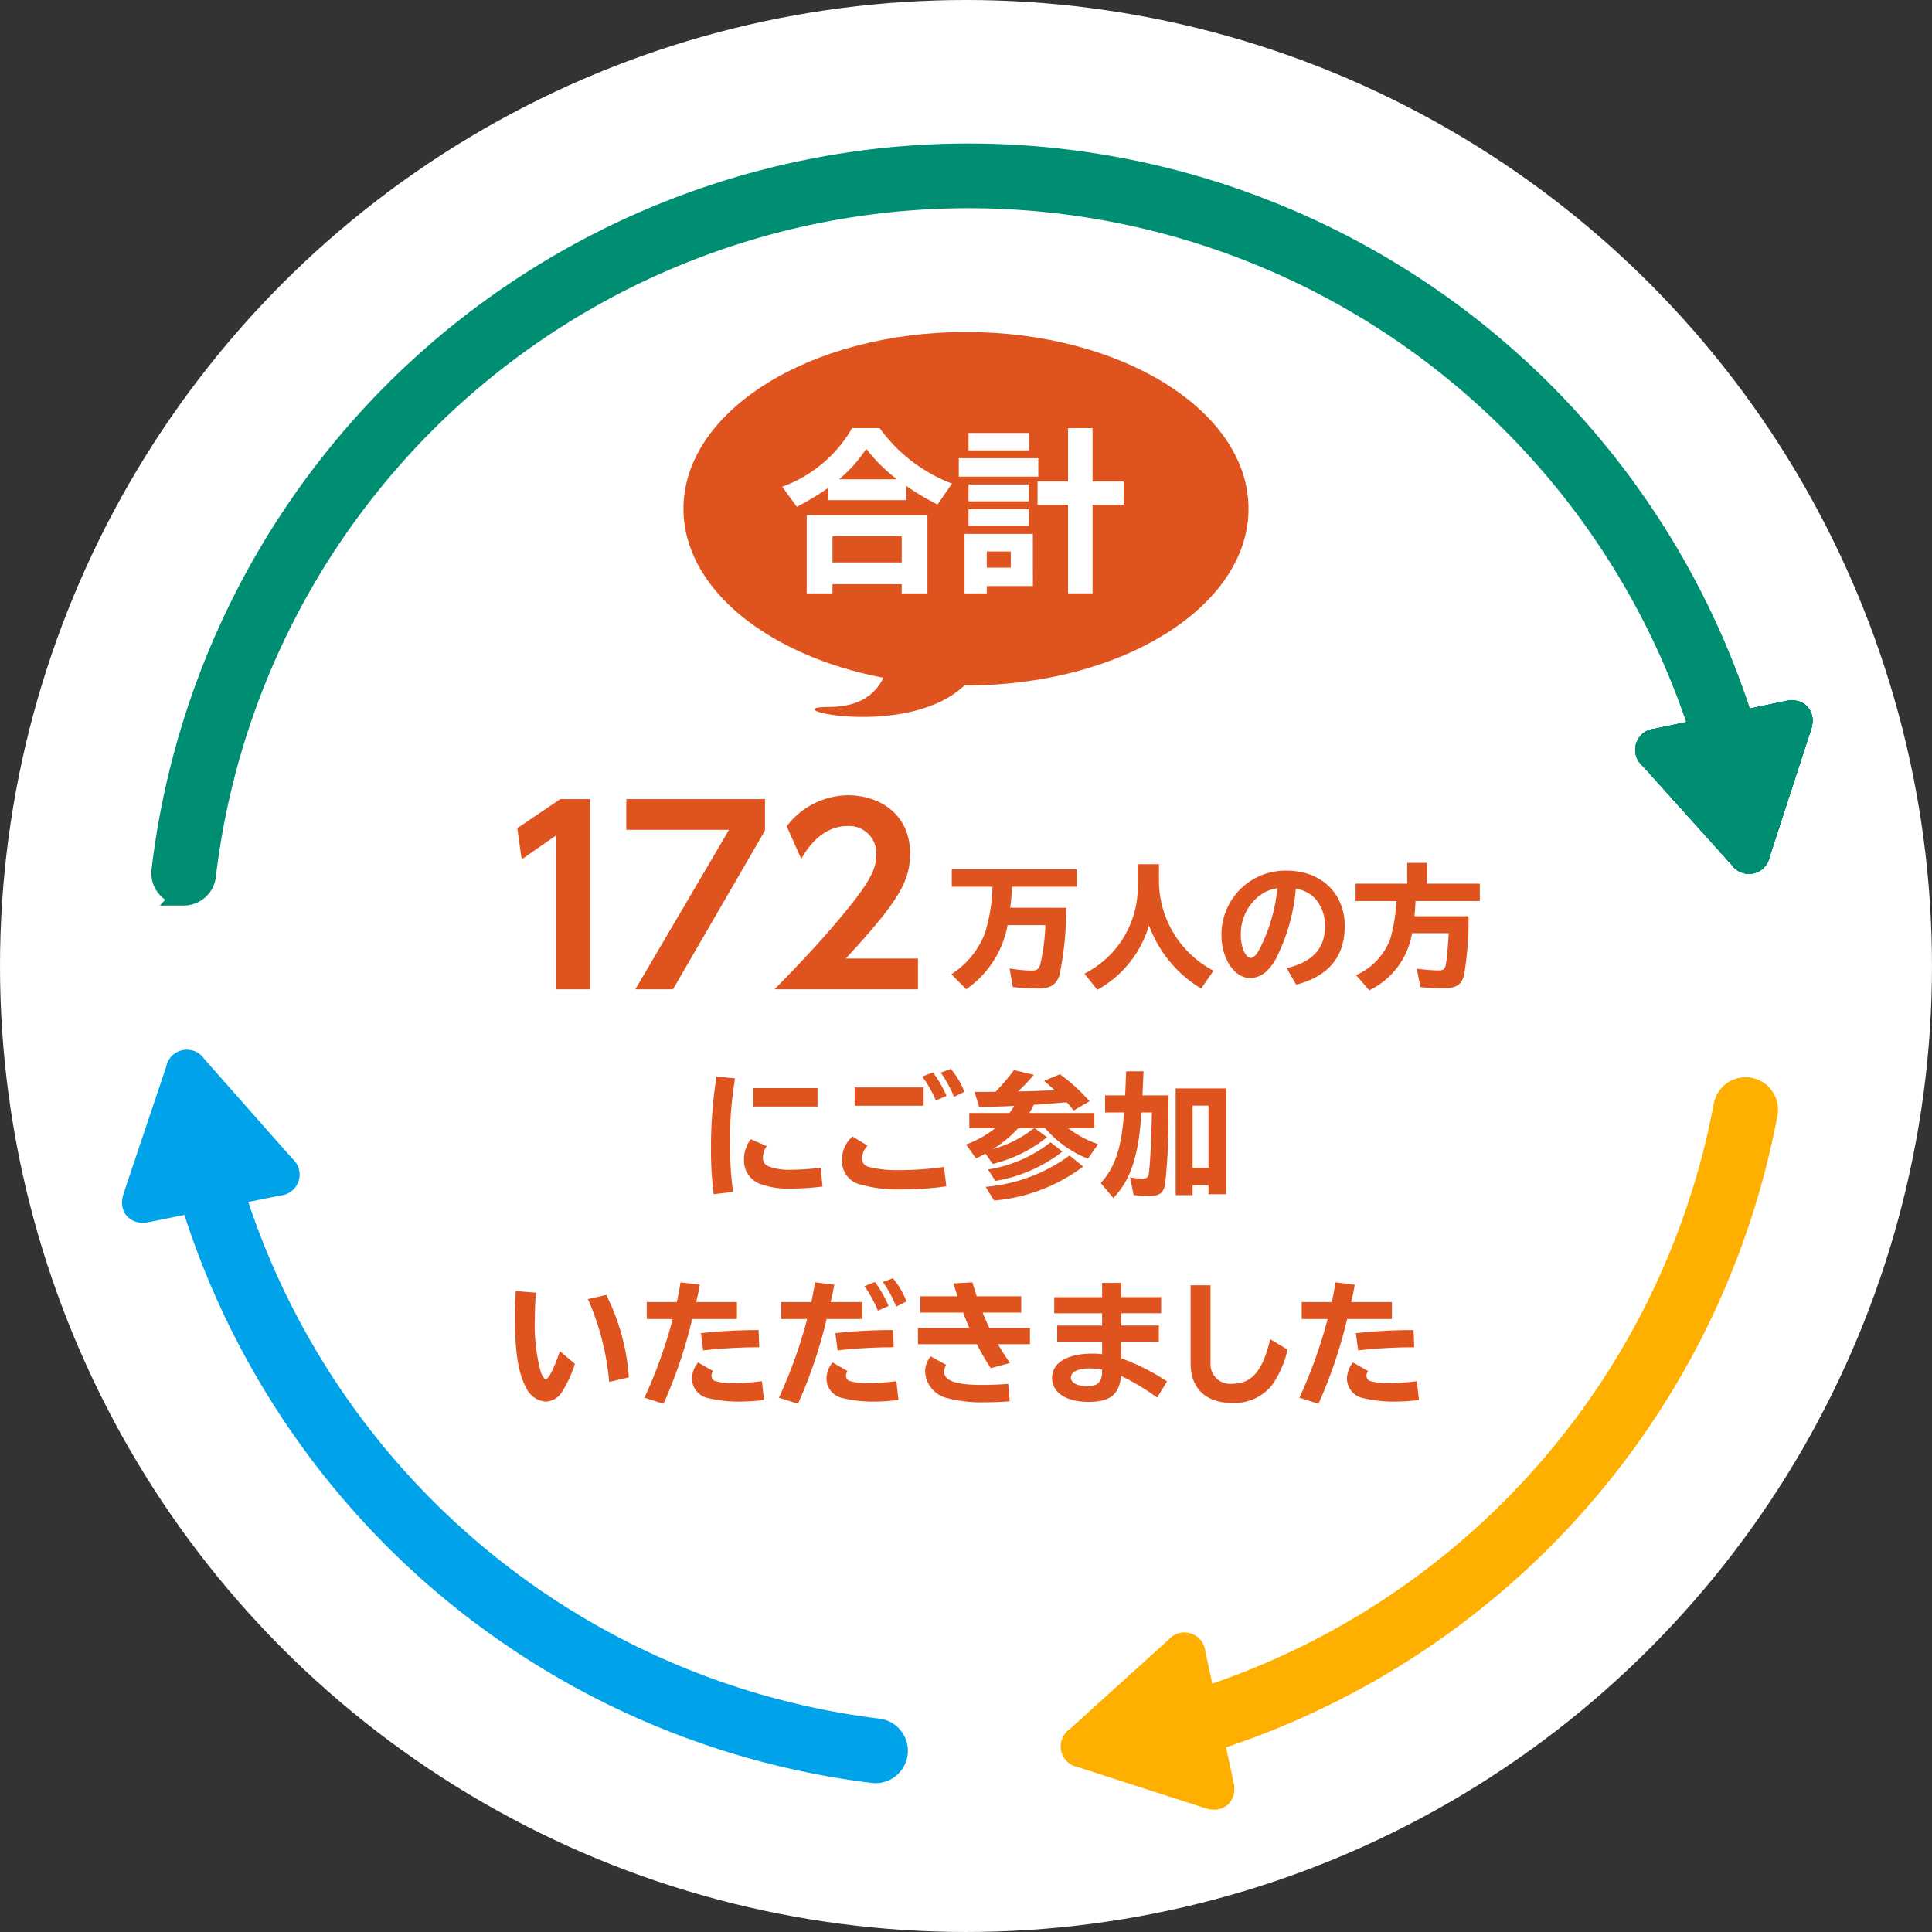 <svg xmlns="http://www.w3.org/2000/svg" width="183.735" height="183.735"><rect width="100%" height="100%" fill="#333333" stroke="none"/><circle cx="91.867" cy="91.867" fill="#fff" r="91.867"/><circle cx="63.36" cy="63.36" fill="#fff" transform="translate(28.506 28.508)" r="63.36"/><path d="M17.47 85.12a2.08 2.08 0 002.063-1.838 73.086 73.086 0 01142.872-11.4 2.079 2.079 0 004-1.135 77.244 77.244 0 00-151 12.049 2.082 2.082 0 002.068 2.321z" fill="none" stroke="#fff" stroke-width="7"/><g fill="none" stroke="#fff" stroke-width="7"><path d="M157.485 70.306a1 1 0 00-.584 1.792l8.572 9.529a1 1 0 001.843-.391l3.968-12.188c.321-.985-.246-1.615-1.26-1.4z"/><path d="M157.485 70.306a1 1 0 00-.584 1.792l8.572 9.529a1 1 0 001.843-.391l3.968-12.188c.321-.985-.246-1.615-1.26-1.4z"/><path d="M157.485 70.306a1 1 0 00-.584 1.792l8.572 9.529a1 1 0 001.843-.391l3.968-12.188c.321-.985-.246-1.615-1.26-1.4z"/><path d="M157.485 70.306a1 1 0 00-.584 1.792l8.572 9.529a1 1 0 001.843-.391l3.968-12.188c.321-.985-.246-1.615-1.26-1.4z"/><path d="M157.485 70.306a1 1 0 00-.584 1.792l8.572 9.529a1 1 0 001.843-.391l3.968-12.188c.321-.985-.246-1.615-1.26-1.4z"/><path d="M157.485 70.306a1 1 0 00-.584 1.792l8.572 9.529a1 1 0 001.843-.391l3.968-12.188c.321-.985-.246-1.615-1.26-1.4z"/></g><path d="M17.47 85.12a2.08 2.08 0 002.063-1.838 73.086 73.086 0 01142.872-11.4 2.079 2.079 0 004-1.135 77.244 77.244 0 00-151 12.049 2.082 2.082 0 002.068 2.321z" fill="#00a2e9"/><path d="M157.485 70.306a1 1 0 00-.584 1.792l8.572 9.529a1 1 0 001.843-.391l3.968-12.188c.321-.985-.246-1.615-1.26-1.4z" fill="#00a2e9"/><path d="M17.47 85.12a2.08 2.08 0 002.063-1.838 73.086 73.086 0 01142.872-11.4 2.079 2.079 0 004-1.135 77.244 77.244 0 00-151 12.049 2.082 2.082 0 002.068 2.321z" fill="#008e72" stroke="#008e72" stroke-width="2"/><g fill="#008e72" stroke="#008e72" stroke-width="2"><path d="M157.485 70.306a1 1 0 00-.584 1.792l8.572 9.529a1 1 0 001.843-.391l3.968-12.188c.321-.985-.246-1.615-1.26-1.4z"/><path d="M157.485 70.306a1 1 0 00-.584 1.792l8.572 9.529a1 1 0 001.843-.391l3.968-12.188c.321-.985-.246-1.615-1.26-1.4z"/><path d="M157.485 70.306a1 1 0 00-.584 1.792l8.572 9.529a1 1 0 001.843-.391l3.968-12.188c.321-.985-.246-1.615-1.26-1.4z"/><path d="M157.485 70.306a1 1 0 00-.584 1.792l8.572 9.529a1 1 0 001.843-.391l3.968-12.188c.321-.985-.246-1.615-1.26-1.4z"/><path d="M157.485 70.306a1 1 0 00-.584 1.792l8.572 9.529a1 1 0 001.843-.391l3.968-12.188c.321-.985-.246-1.615-1.26-1.4z"/><path d="M157.485 70.306a1 1 0 00-.584 1.792l8.572 9.529a1 1 0 001.843-.391l3.968-12.188c.321-.985-.246-1.615-1.26-1.4z"/></g><g><path d="M83.263 168.581a2.079 2.079 0 00.239-4.144 73.592 73.592 0 01-61.916-53.347 2.079 2.079 0 10-4.012 1.09 77.782 77.782 0 0065.444 56.386 1.92 1.92 0 00.245.015z" fill="none" stroke="#fff" stroke-width="7"/><path d="M26.51 112.703a1 1 0 00.6-1.786l-8.485-9.607a1 1 0 00-1.847.374l-4.079 12.151c-.33.983.231 1.618 1.247 1.412z" fill="none" stroke="#fff" stroke-width="7"/><path d="M26.51 112.703a1 1 0 00.6-1.786l-8.485-9.607a1 1 0 00-1.847.374l-4.079 12.151c-.33.983.231 1.618 1.247 1.412z" fill="none" stroke="#fff" stroke-width="7"/><path d="M26.51 112.703a1 1 0 00.6-1.786l-8.485-9.607a1 1 0 00-1.847.374l-4.079 12.151c-.33.983.231 1.618 1.247 1.412z" fill="none" stroke="#fff" stroke-width="7"/><path d="M26.51 112.703a1 1 0 00.6-1.786l-8.485-9.607a1 1 0 00-1.847.374l-4.079 12.151c-.33.983.231 1.618 1.247 1.412z" fill="none" stroke="#fff" stroke-width="7"/><path d="M26.51 112.703a1 1 0 00.6-1.786l-8.485-9.607a1 1 0 00-1.847.374l-4.079 12.151c-.33.983.231 1.618 1.247 1.412z" fill="none" stroke="#fff" stroke-width="7"/><path d="M26.51 112.703a1 1 0 00.6-1.786l-8.485-9.607a1 1 0 00-1.847.374l-4.079 12.151c-.33.983.231 1.618 1.247 1.412z" fill="none" stroke="#fff" stroke-width="7"/><path d="M83.263 168.581a2.079 2.079 0 00.239-4.144 73.592 73.592 0 01-61.916-53.347 2.079 2.079 0 10-4.012 1.09 77.782 77.782 0 0065.444 56.386 1.92 1.92 0 00.245.015z" fill="#00a2e9" stroke="#00a2e9" stroke-miterlimit="10" stroke-width="2"/><path d="M26.51 112.703a1 1 0 00.6-1.786l-8.485-9.607a1 1 0 00-1.847.374l-4.079 12.151c-.33.983.231 1.618 1.247 1.412z" fill="#00a2e9"/><path d="M26.51 112.703a1 1 0 00.6-1.786l-8.485-9.607a1 1 0 00-1.847.374l-4.079 12.151c-.33.983.231 1.618 1.247 1.412z" fill="none" stroke="#00a2e9" stroke-miterlimit="10" stroke-width="2"/></g><g><path d="M112.651 166.253a2.1 2.1 0 00.569-.08 77.673 77.673 0 0054.826-60.22 2.08 2.08 0 10-4.09-.753 73.486 73.486 0 01-51.872 56.973 2.08 2.08 0 00.566 4.081z" fill="none" stroke="#fff" stroke-width="7"/><g fill="none" stroke="#fff" stroke-width="7"><path d="M113.639 157.215a1 1 0 00-1.793-.577l-9.5 8.6a1 1 0 00.4 1.843l12.2 3.932c.986.318 1.615-.251 1.4-1.264z"/><path d="M113.639 157.215a1 1 0 00-1.793-.577l-9.5 8.6a1 1 0 00.4 1.843l12.2 3.932c.986.318 1.615-.251 1.4-1.264z"/><path d="M113.639 157.215a1 1 0 00-1.793-.577l-9.5 8.6a1 1 0 00.4 1.843l12.2 3.932c.986.318 1.615-.251 1.4-1.264z"/><path d="M113.639 157.215a1 1 0 00-1.793-.577l-9.5 8.6a1 1 0 00.4 1.843l12.2 3.932c.986.318 1.615-.251 1.4-1.264z"/><path d="M113.639 157.215a1 1 0 00-1.793-.577l-9.5 8.6a1 1 0 00.4 1.843l12.2 3.932c.986.318 1.615-.251 1.4-1.264z"/><path d="M113.639 157.215a1 1 0 00-1.793-.577l-9.5 8.6a1 1 0 00.4 1.843l12.2 3.932c.986.318 1.615-.251 1.4-1.264z"/></g><path d="M112.651 166.253a2.1 2.1 0 00.569-.08 77.673 77.673 0 0054.826-60.22 2.08 2.08 0 10-4.09-.753 73.486 73.486 0 01-51.872 56.973 2.08 2.08 0 00.566 4.081z" fill="#ffaf00" stroke="#ffaf00" stroke-miterlimit="10" stroke-width="2"/><path d="M113.639 157.215a1 1 0 00-1.793-.577l-9.5 8.6a1 1 0 00.4 1.843l12.2 3.932c.986.318 1.615-.251 1.4-1.264z" fill="#ffaf00"/><path d="M113.639 157.215a1 1 0 00-1.793-.577l-9.5 8.6a1 1 0 00.4 1.843l12.2 3.932c.986.318 1.615-.251 1.4-1.264z" fill="none" stroke="#ffaf00" stroke-miterlimit="10" stroke-width="2"/></g><g fill="#df541e"><path d="M101.402 86.329a31.716 31.716 0 01-.639 6.4c-.307.92-.87 1.278-2 1.278a22.827 22.827 0 01-2.443-.14l-.307-1.765a14.174 14.174 0 002.072.2c.524 0 .7-.116.844-.575a19.846 19.846 0 00.486-3.748h-3.593a9.457 9.457 0 01-3.94 6.1l-1.406-1.433a8.038 8.038 0 003.21-3.952 16.22 16.22 0 00.691-4.17l.013-.192h-3.875v-1.65h11.881v1.65h-6.152a26.74 26.74 0 01-.166 1.995zM110.215 83.785a9.676 9.676 0 005.193 8.53l-1.177 1.7a11.763 11.763 0 01-4.962-6.011 10.314 10.314 0 01-4.911 6.126l-1.228-1.535a9.242 9.242 0 005.065-8.684v-1.727h2.021zM122.366 92.071c2.469-.588 3.644-1.88 3.644-3.978a3.9 3.9 0 00-.843-2.533 3.1 3.1 0 00-1.932-1.035 18.1 18.1 0 01-1.752 6.369 4.6 4.6 0 01-1 1.432 2.333 2.333 0 01-1.573.691c-1.522 0-2.749-1.842-2.749-4.118a6.081 6.081 0 016.2-6.1c3.274 0 5.525 2.148 5.525 5.269q0 4.373-4.617 5.576zm-2.6-6.88a4.613 4.613 0 00-1.765 3.708c0 1.19.448 2.2.96 2.2.28 0 .562-.32.933-1.049a16.255 16.255 0 001.586-5.577 3.6 3.6 0 00-1.711.718zM134.618 85.689a26.159 26.159 0 01-.1 1.445h5.141a30 30 0 01-.435 5.627c-.256.922-.754 1.229-2.046 1.229a19.766 19.766 0 01-2.085-.116l-.358-1.752a18.492 18.492 0 002.046.166c.473 0 .628-.115.717-.536.089-.474.179-1.471.281-3.006h-3.492a7.367 7.367 0 01-4.067 5.436l-1.253-1.446a6.114 6.114 0 003.248-3.44 14.736 14.736 0 00.576-3.607h-3.875V84.04h4.911v-1.982h1.88v1.982h5.026v1.649zM67.872 113.571a31.847 31.847 0 01-.255-4.323 42.69 42.69 0 01.524-6.868l1.765.178a35.3 35.3 0 00-.487 6.114 34.442 34.442 0 00.294 4.681zm10.347-.729a24.243 24.243 0 01-3.044.192 7.449 7.449 0 01-3-.486 2.368 2.368 0 01-1.42-2.225 3.2 3.2 0 01.639-1.982l1.521.652a2.034 2.034 0 00-.358 1.1.815.815 0 00.473.807 5.513 5.513 0 002.187.345 25.22 25.22 0 002.839-.192zm-.473-9.362v1.752h-6.1v-1.752zM89.999 112.817a26.973 26.973 0 01-4.207.293 13.069 13.069 0 01-4.271-.55 2.284 2.284 0 01-1.446-2.238 2.907 2.907 0 011-2.238l1.432.869a1.855 1.855 0 00-.537 1.177.817.817 0 00.6.831 11 11 0 003.006.32 29.928 29.928 0 004.195-.306zm-2.162-9.4v1.74h-6.56v-1.74zm1.164 1.241a10.924 10.924 0 00-1.291-2.276l1.01-.4a11.381 11.381 0 011.3 2.238zm1.727-.346a10.722 10.722 0 00-1.266-2.3l.959-.358a7.55 7.55 0 011.291 2.175zM93.722 109.709c-.166.09-.332.18-.9.461l-.947-1.33a9.619 9.619 0 002.763-1.547h-2.456v-1.446h3.824a7.506 7.506 0 00.447-.678.48.48 0 00-.153.013c-.9.038-1 .051-3.185.089l-.435-1.432h1.164l.832-.012a20.19 20.19 0 001.752-2.059l1.893.448a15.338 15.338 0 01-1.51 1.573l.921-.012c.511-.014 1.369-.052 2.584-.09a32.195 32.195 0 00-1.023-.9l1.509-.626a17.08 17.08 0 012.814 2.57l-1.509.882c-.358-.435-.473-.588-.665-.78l-1.176.089c-.678.064-1.075.09-1.471.116l-.141.012c-.039 0-.179 0-.346.014-.115.256-.217.435-.409.78h6.177v1.446h-2.495a10.218 10.218 0 002.84 1.521l-.959 1.381a10.391 10.391 0 01-4.067-2.9h-1l1.176.857a13.238 13.238 0 01-5.167 2.545zm.013 3.16a15.754 15.754 0 007.98-2.98l1.3 1.049a16.459 16.459 0 01-8.479 3.235zm.218-1.65a12.889 12.889 0 005.959-2.584l1.126.883a14.146 14.146 0 01-6.382 2.788zm2.877-3.926a11.046 11.046 0 01-2.417 1.994 11.341 11.341 0 003.926-1.994zM108.558 105.797c-.281 4.144-1.035 6.446-2.685 8.134l-1.19-1.42c1.356-1.483 2-3.414 2.213-6.714h-1.8v-1.625h1.906l.1-2.289h1.65l-.1 2.289h2.481l-.013 1.612a55.025 55.025 0 01-.332 6.932c-.179.781-.55 1.023-1.561 1.023a12.78 12.78 0 01-1.42-.09l-.332-1.688a5.813 5.813 0 001.151.128c.473 0 .588-.115.652-.652.115-1.074.218-2.993.269-5.64zm8.045 7.776h-1.676v-.857h-1.511v.947h-1.612V103.51h4.8zm-3.185-2.52h1.509v-5.909h-1.511zM54.673 129.7a11.058 11.058 0 01-1.253 2.711 1.894 1.894 0 01-1.522.883 2.229 2.229 0 01-1.854-1.305c-.742-1.356-1.074-3.364-1.074-6.663 0-.806.025-1.586.076-2.545l1.906.154c-.064 1.215-.089 1.816-.089 2.469a17.252 17.252 0 00.562 5.064c.141.4.346.69.486.69.269 0 .844-1.164 1.331-2.66zm3.262 1.727a25.039 25.039 0 00-2.021-7.878l1.74-.4a20.486 20.486 0 012.148 7.84zM64.368 123.83c.14-.639.217-1.074.358-1.879l1.829.23c-.128.677-.192 1-.346 1.649h3.875v1.612h-4.259a44.694 44.694 0 01-2.724 8.057l-1.816-.576a44.419 44.419 0 002.685-7.482h-2.462v-1.612zm8.287 9.311a19.849 19.849 0 01-2.315.154 12.4 12.4 0 01-3.2-.384 1.919 1.919 0 01-1.33-1.829 2.488 2.488 0 01.576-1.51l1.432.818a.774.774 0 00-.154.41.578.578 0 00.243.5 5.265 5.265 0 001.688.243 21.987 21.987 0 002.865-.192zm-6-6.355a49.608 49.608 0 015.487-.294l.064 1.637a48.006 48.006 0 00-5.333.295zM77.156 123.829c.14-.64.217-1.074.358-1.88l1.829.231c-.128.677-.192 1-.346 1.649h3.006v1.612h-3.389a44.7 44.7 0 01-2.724 8.057l-1.817-.575a44.413 44.413 0 002.686-7.482H74.29v-1.612zm8.287 9.311a19.822 19.822 0 01-2.315.154 12.384 12.384 0 01-3.2-.384 1.918 1.918 0 01-1.33-1.829 2.488 2.488 0 01.576-1.51l1.432.818a.775.775 0 00-.153.41.578.578 0 00.243.5 5.259 5.259 0 001.688.243 21.94 21.94 0 002.865-.191zm-6-6.356a49.676 49.676 0 015.487-.294l.064 1.637a48.031 48.031 0 00-5.333.295zm4.042-2.136a11.11 11.11 0 00-1.279-2.328l1.01-.4a11.622 11.622 0 011.292 2.277zm1.74-.383a10.16 10.16 0 00-1.266-2.34l.959-.359a7.987 7.987 0 011.291 2.2zM91.061 123.28a40.52 40.52 0 01-.384-1.227l1.8-.1c.064.23.179.588.371 1.2l.039.128h4.233v1.548h-3.67c.063.179.4.946.639 1.458h3.862v1.547h-3.044c.294.525.792 1.292 1.151 1.791l-1.841.486a22.607 22.607 0 01-1.317-2.277h-5.6v-1.548h4.884a25.763 25.763 0 01-.588-1.458h-4.067v-1.548zm4.963 9.989c-.857.064-1.637.089-2.315.089a12.775 12.775 0 01-3.517-.37 2.732 2.732 0 01-2.212-2.507 2.174 2.174 0 01.537-1.484l1.471.806a1.186 1.186 0 00-.192.665c0 .844 1.139 1.24 3.607 1.24.728 0 1.5-.025 2.481-.1zM106.627 122.001v1.355h3.8v1.536h-3.8v1.164h3.581v1.535h-3.581v1.585a20.28 20.28 0 014.362 2.2l-.946 1.535a21.778 21.778 0 00-3.428-2.059c-.178 1.778-1.048 2.469-3.095 2.469-2.136 0-3.466-.882-3.466-2.29 0-1.432 1.445-2.3 3.849-2.3a8.036 8.036 0 01.909.051v-1.189h-4.272v-1.533h4.272v-1.164h-4.553v-1.536h4.553v-1.355zm-1.893 8.237a6.371 6.371 0 00-1.1-.1c-1.1 0-1.791.332-1.791.869 0 .5.627.819 1.573.819 1 0 1.381-.4 1.394-1.42v-.154zM115.119 122.231v7.444a1.87 1.87 0 002.111 1.918c1.816 0 2.865-1.24 3.568-4.233l1.65.985a9.409 9.409 0 01-1.458 3.351 4.576 4.576 0 01-3.785 1.727c-2.533 0-3.977-1.381-3.977-3.774v-7.417zM126.656 123.83c.141-.639.217-1.074.358-1.879l1.829.23c-.128.677-.192 1-.346 1.649h3.875v1.612h-4.259a44.706 44.706 0 01-2.724 8.057l-1.816-.576a44.41 44.41 0 002.686-7.482h-2.469v-1.612zm8.288 9.311a19.851 19.851 0 01-2.315.154 12.4 12.4 0 01-3.2-.384 1.919 1.919 0 01-1.33-1.829 2.491 2.491 0 01.575-1.51l1.432.818a.773.773 0 00-.153.41.577.577 0 00.243.5 5.261 5.261 0 001.688.243 21.96 21.96 0 002.864-.192zm-6-6.355a49.6 49.6 0 015.487-.294l.064 1.637a48.015 48.015 0 00-5.333.295zM53.28 75.997h2.832v18.086h-3.218V79.442l-3.285 2.288-.409-2.968zM72.751 75.997v2.991l-8.748 15.093h-3.581l8.907-15.161h-9.767v-2.923zM87.301 91.158v2.923h-13.64c1.993-2.04 4.169-4.282 6.458-7.047 2.743-3.287 3.218-4.488 3.218-5.756a2.591 2.591 0 00-2.719-2.721c-2.605 0-3.988 2.38-4.418 3.127l-1.383-3.105a7.4 7.4 0 015.844-2.947c2.924 0 5.892 1.745 5.892 5.553 0 2.743-1.314 4.759-6.119 9.972z"/></g><g><path d="M91.867 31.575c-14.839 0-26.868 7.525-26.868 16.809 0 7.573 8.007 13.972 19.012 16.075-.7 1.462-2.16 2.774-5.165 2.774-5.68 0 7.37 3.158 12.871-2.045h.15c14.838 0 26.868-7.525 26.868-16.808s-12.03-16.805-26.868-16.805z" fill="#df541e"/><g fill="#fff"><path d="M86.182 47.565h-7.411v-1.174a23.587 23.587 0 01-2.994 1.8l-1.389-1.9a12.64 12.64 0 006.65-5.575h2.614a15.193 15.193 0 006.881 5.277l-1.373 1.984a23.98 23.98 0 01-2.978-1.77zm2.019 8.867h-2.449v-.877h-6.584v.877H76.72v-7.443h11.479zm-9.032-2.944h6.584v-2.5h-6.584zm6.137-7.907a15.642 15.642 0 01-2.927-2.9 12.916 12.916 0 01-2.581 2.9zM98.742 43.575v1.754h-7.56v-1.754zm-.513 12.158h-4.384v.7h-2.118v-5.658h6.5zm-.364-14.557v1.654h-5.756v-1.654zm-.033 4.9v1.6h-5.724v-1.6zm0 2.348v1.571h-5.724v-1.571zm-3.987 5.558h2.282v-1.538h-2.283zm7.726-13.267h2.332v5.078h2.961v2.217h-2.961v8.42h-2.332v-8.42h-2.9v-2.217h2.9z"/></g></g></svg>
